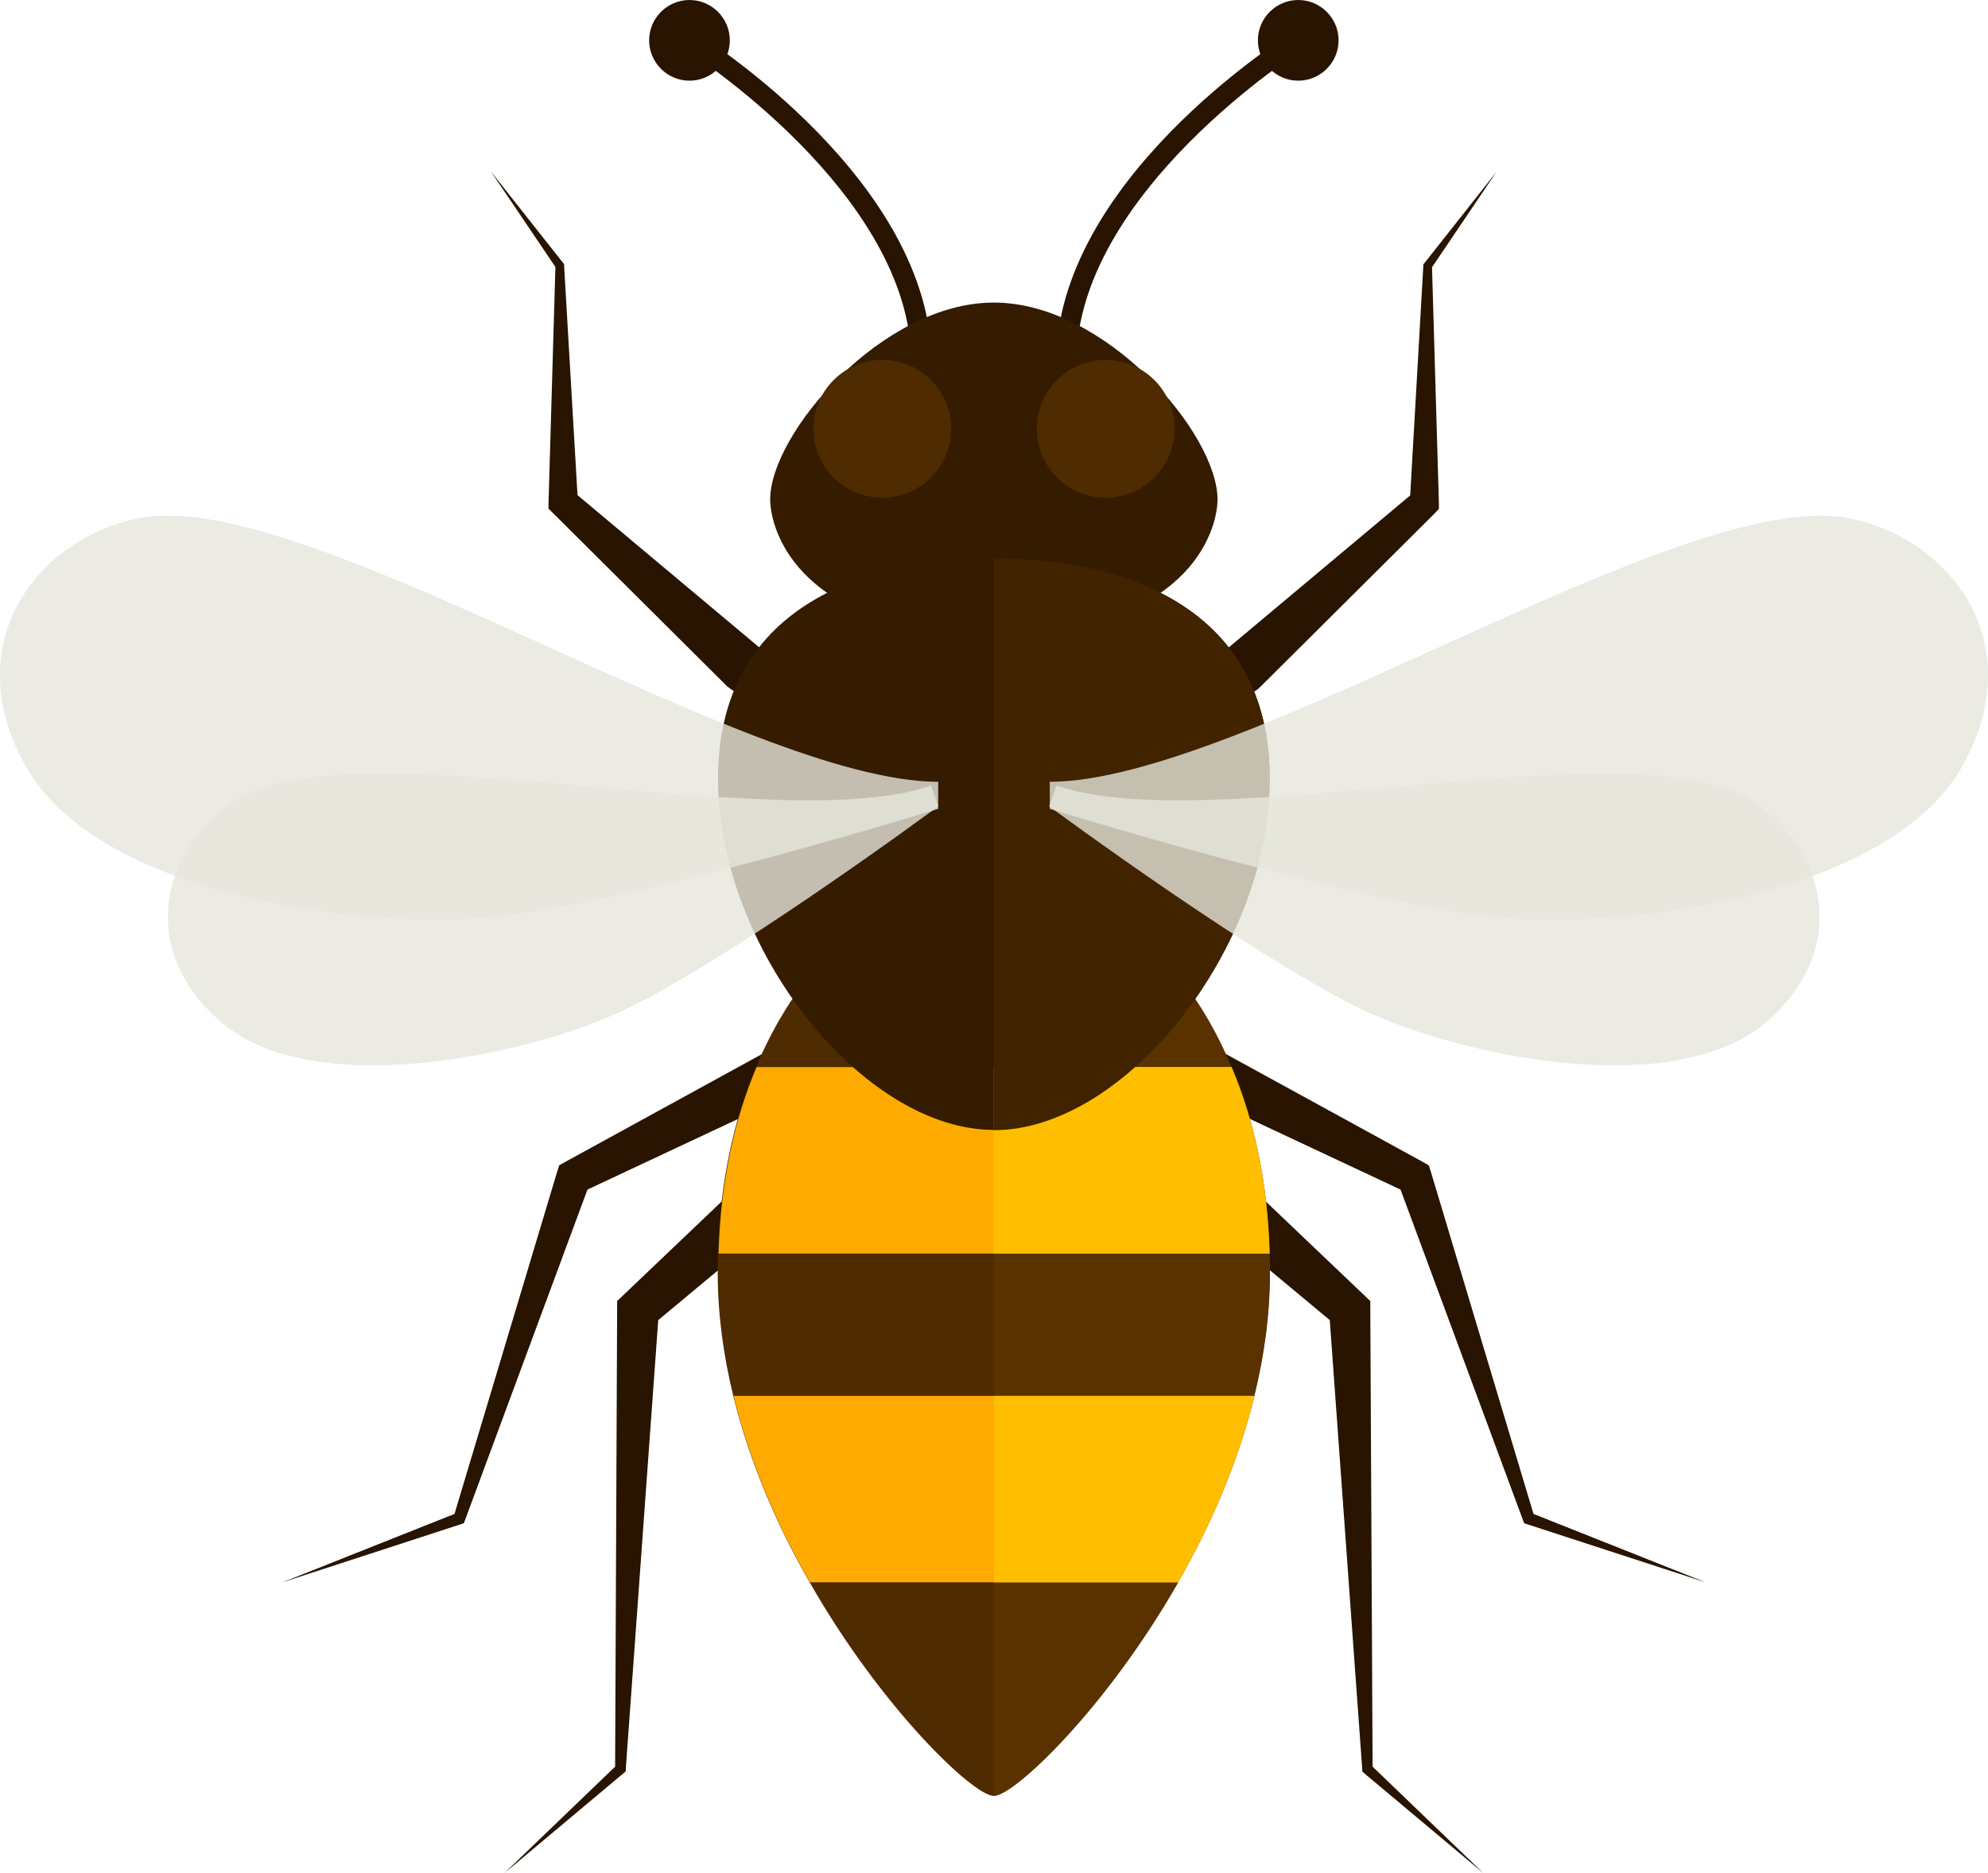<svg viewBox="0 0 68.97 65" xmlns="http://www.w3.org/2000/svg" data-name="Layer 1" id="Layer_1">
  <defs>
    <style>
      .cls-1 {
        fill: #5a3200;
      }

      .cls-2 {
        fill: #fa0;
      }

      .cls-3 {
        fill: #351c00;
      }

      .cls-4 {
        fill: #e6e6dc;
      }

      .cls-5 {
        fill: #ffbe00;
      }

      .cls-6 {
        fill: #412300;
      }

      .cls-7 {
        fill: #281400;
      }

      .cls-8 {
        opacity: .8;
      }

      .cls-9 {
        fill: #4e2b00;
      }
    </style>
  </defs>
  <path d="M32.32,12.6h-.7c0-5.92-7.81-10.86-7.89-10.91l.37-.59c.34.21,8.22,5.19,8.22,11.5Z" class="cls-7"></path>
  <path d="M37.34,12.6h-.7c0-6.31,7.88-11.29,8.22-11.5l.37.59c-.08.05-7.89,4.99-7.89,10.91Z" class="cls-7"></path>
  <path d="M25.25,23.84l-6.05-6.02-.17-.17v-.2s.24-8.23.24-8.23l.03.09-2.27-3.36,2.51,3.18.03.03v.05s.48,8.22.48,8.22l-.16-.37,6.54,5.48c.37.31.42.86.11,1.23-.31.37-.86.42-1.23.11-.02-.02-.04-.03-.06-.05Z" class="cls-7"></path>
  <path d="M28.1,37.66l-7.93,3.72.3-.34-4.34,11.72-.04.1-.09.03-6.2,2.02,6.06-2.41-.12.13,3.59-11.97.07-.22.23-.13,7.68-4.21c.42-.23.96-.08,1.19.35.23.42.08.96-.35,1.19-.02,0-.03.02-.05.02Z" class="cls-7"></path>
  <path d="M26.2,43.01l-3.58,2.98.24-.51-1.15,15.91v.08s-.06.05-.06.05l-4.15,3.48,3.9-3.75-.06.13.07-15.95v-.28s.24-.23.24-.23l3.37-3.21c.35-.33.9-.32,1.24.03.33.35.32.9-.03,1.24-.01.01-.03.03-.04.04Z" class="cls-7"></path>
  <path d="M42.53,22.55l6.54-5.48-.16.37.47-8.22v-.05s.03-.03.03-.03l2.51-3.18-2.27,3.36.03-.09.24,8.23v.2s-.16.17-.16.17l-6.05,6.02c-.34.34-.9.34-1.24,0-.34-.34-.34-.9,0-1.24.02-.02.04-.04.06-.05Z" class="cls-7"></path>
  <path d="M41.66,36.1l7.68,4.21.23.13.07.22,3.59,11.97-.12-.13,6.06,2.41-6.2-2.02-.09-.03-.04-.1-4.34-11.72.3.34-7.93-3.72c-.44-.21-.63-.73-.42-1.16.21-.44.73-.63,1.17-.42.02,0,.03.02.05.02Z" class="cls-7"></path>
  <path d="M43.93,41.71l3.37,3.21.24.23v.28s.08,15.95.08,15.95l-.06-.13,3.9,3.75-4.15-3.48-.05-.05v-.08s-1.15-15.91-1.15-15.91l.24.51-3.58-2.98c-.37-.31-.42-.86-.11-1.23.31-.37.86-.42,1.23-.11.02.01.03.03.04.04Z" class="cls-7"></path>
  <path d="M44.05,44.17c0,1.45-.2,2.88-.54,4.27-.57,2.33-1.54,4.54-2.65,6.47-2.51,4.4-5.7,7.41-6.39,7.41s-3.87-3.01-6.38-7.41c-1.11-1.93-2.08-4.14-2.65-6.47-.34-1.39-.54-2.82-.54-4.27,0-.22,0-.45.01-.67.07-2.53.56-4.68,1.32-6.47,1.91-4.59,5.53-6.8,8.23-6.8s6.33,2.21,8.24,6.8c.76,1.79,1.25,3.94,1.32,6.47.01.22.01.45.01.67Z" class="cls-9"></path>
  <path d="M40.87,54.91c1.11-1.93,2.08-4.14,2.65-6.47.34-1.39.54-2.82.54-4.27,0-.22,0-.45-.01-.67-.07-2.53-.56-4.68-1.32-6.47-1.91-4.59-5.54-6.8-8.24-6.8v32.09c.69,0,3.88-3.01,6.39-7.41Z" class="cls-1"></path>
  <path d="M44.04,43.5h-19.11c.07-2.53.56-4.68,1.32-6.47h16.48c.76,1.79,1.25,3.94,1.32,6.47Z" class="cls-2"></path>
  <path d="M43.51,48.44c-.57,2.33-1.54,4.54-2.65,6.47h-12.76c-1.11-1.93-2.08-4.14-2.65-6.47h18.06Z" class="cls-2"></path>
  <path d="M34.48,22c6.71,0,7.76-3.56,7.76-4.67,0-2.28-3.88-6.83-7.76-6.83s-7.76,4.55-7.76,6.83c0,1.11,1.05,4.67,7.76,4.67Z" class="cls-3"></path>
  <path d="M33,14.88c0,1.32-1.07,2.39-2.39,2.39s-2.39-1.07-2.39-2.39,1.07-2.39,2.39-2.39,2.39,1.07,2.39,2.39Z" class="cls-9"></path>
  <path d="M34.48,39.21c4.55,0,9.57-6.3,9.57-12.19s-4.96-7.64-9.57-7.64-9.57,1.75-9.57,7.64,5.02,12.19,9.57,12.19Z" class="cls-3"></path>
  <path d="M35.97,14.88c0,1.32,1.07,2.39,2.39,2.39s2.39-1.07,2.39-2.39-1.07-2.39-2.39-2.39-2.39,1.07-2.39,2.39Z" class="cls-9"></path>
  <g class="cls-8">
    <path d="M32.56,27.13c-6.72,0-21.88-10.21-27.66-9.16-3.51.64-6.42,4.26-4.03,8.58,2.48,4.48,11.35,5.64,15.81,5.31,4.75-.35,15.87-3.79,15.87-3.79v-.93Z" class="cls-4"></path>
  </g>
  <g class="cls-8">
    <path d="M32.3,27.26c-5.2,1.82-19.72-1.98-23.92.4-2.55,1.45-3.82,5.04-.79,7.74,3.14,2.8,10.32,1.29,13.69-.18,3.59-1.56,11.27-7.24,11.27-7.24l-.25-.72Z" class="cls-4"></path>
  </g>
  <path d="M25.32,1.4c0,.77-.63,1.4-1.4,1.4s-1.4-.63-1.4-1.4.63-1.4,1.4-1.4,1.4.63,1.4,1.4Z" class="cls-7"></path>
  <path d="M43.64,1.4c0,.77.63,1.4,1.4,1.4s1.4-.63,1.4-1.4-.63-1.4-1.4-1.4-1.4.63-1.4,1.4Z" class="cls-7"></path>
  <path d="M34.48,43.5h9.56c-.07-2.53-.56-4.68-1.32-6.47h-8.24v6.47Z" class="cls-5"></path>
  <path d="M44.05,27.02c0-5.89-4.96-7.64-9.57-7.64v19.84c4.55,0,9.57-6.3,9.57-12.19Z" class="cls-6"></path>
  <g class="cls-8">
    <path d="M36.41,27.13c6.72,0,21.88-10.21,27.66-9.16,3.51.64,6.42,4.26,4.03,8.58-2.48,4.48-11.35,5.64-15.81,5.31-4.75-.35-15.87-3.79-15.87-3.79v-.93Z" class="cls-4"></path>
  </g>
  <g class="cls-8">
    <path d="M36.66,27.26c5.2,1.82,19.72-1.98,23.91.4,2.55,1.45,3.82,5.04.79,7.74-3.14,2.8-10.33,1.29-13.69-.18-3.59-1.56-11.27-7.24-11.27-7.24l.25-.72Z" class="cls-4"></path>
  </g>
  <path d="M40.87,54.91c1.11-1.93,2.08-4.14,2.65-6.47h-9.03v6.47h6.39Z" class="cls-5"></path>
</svg>